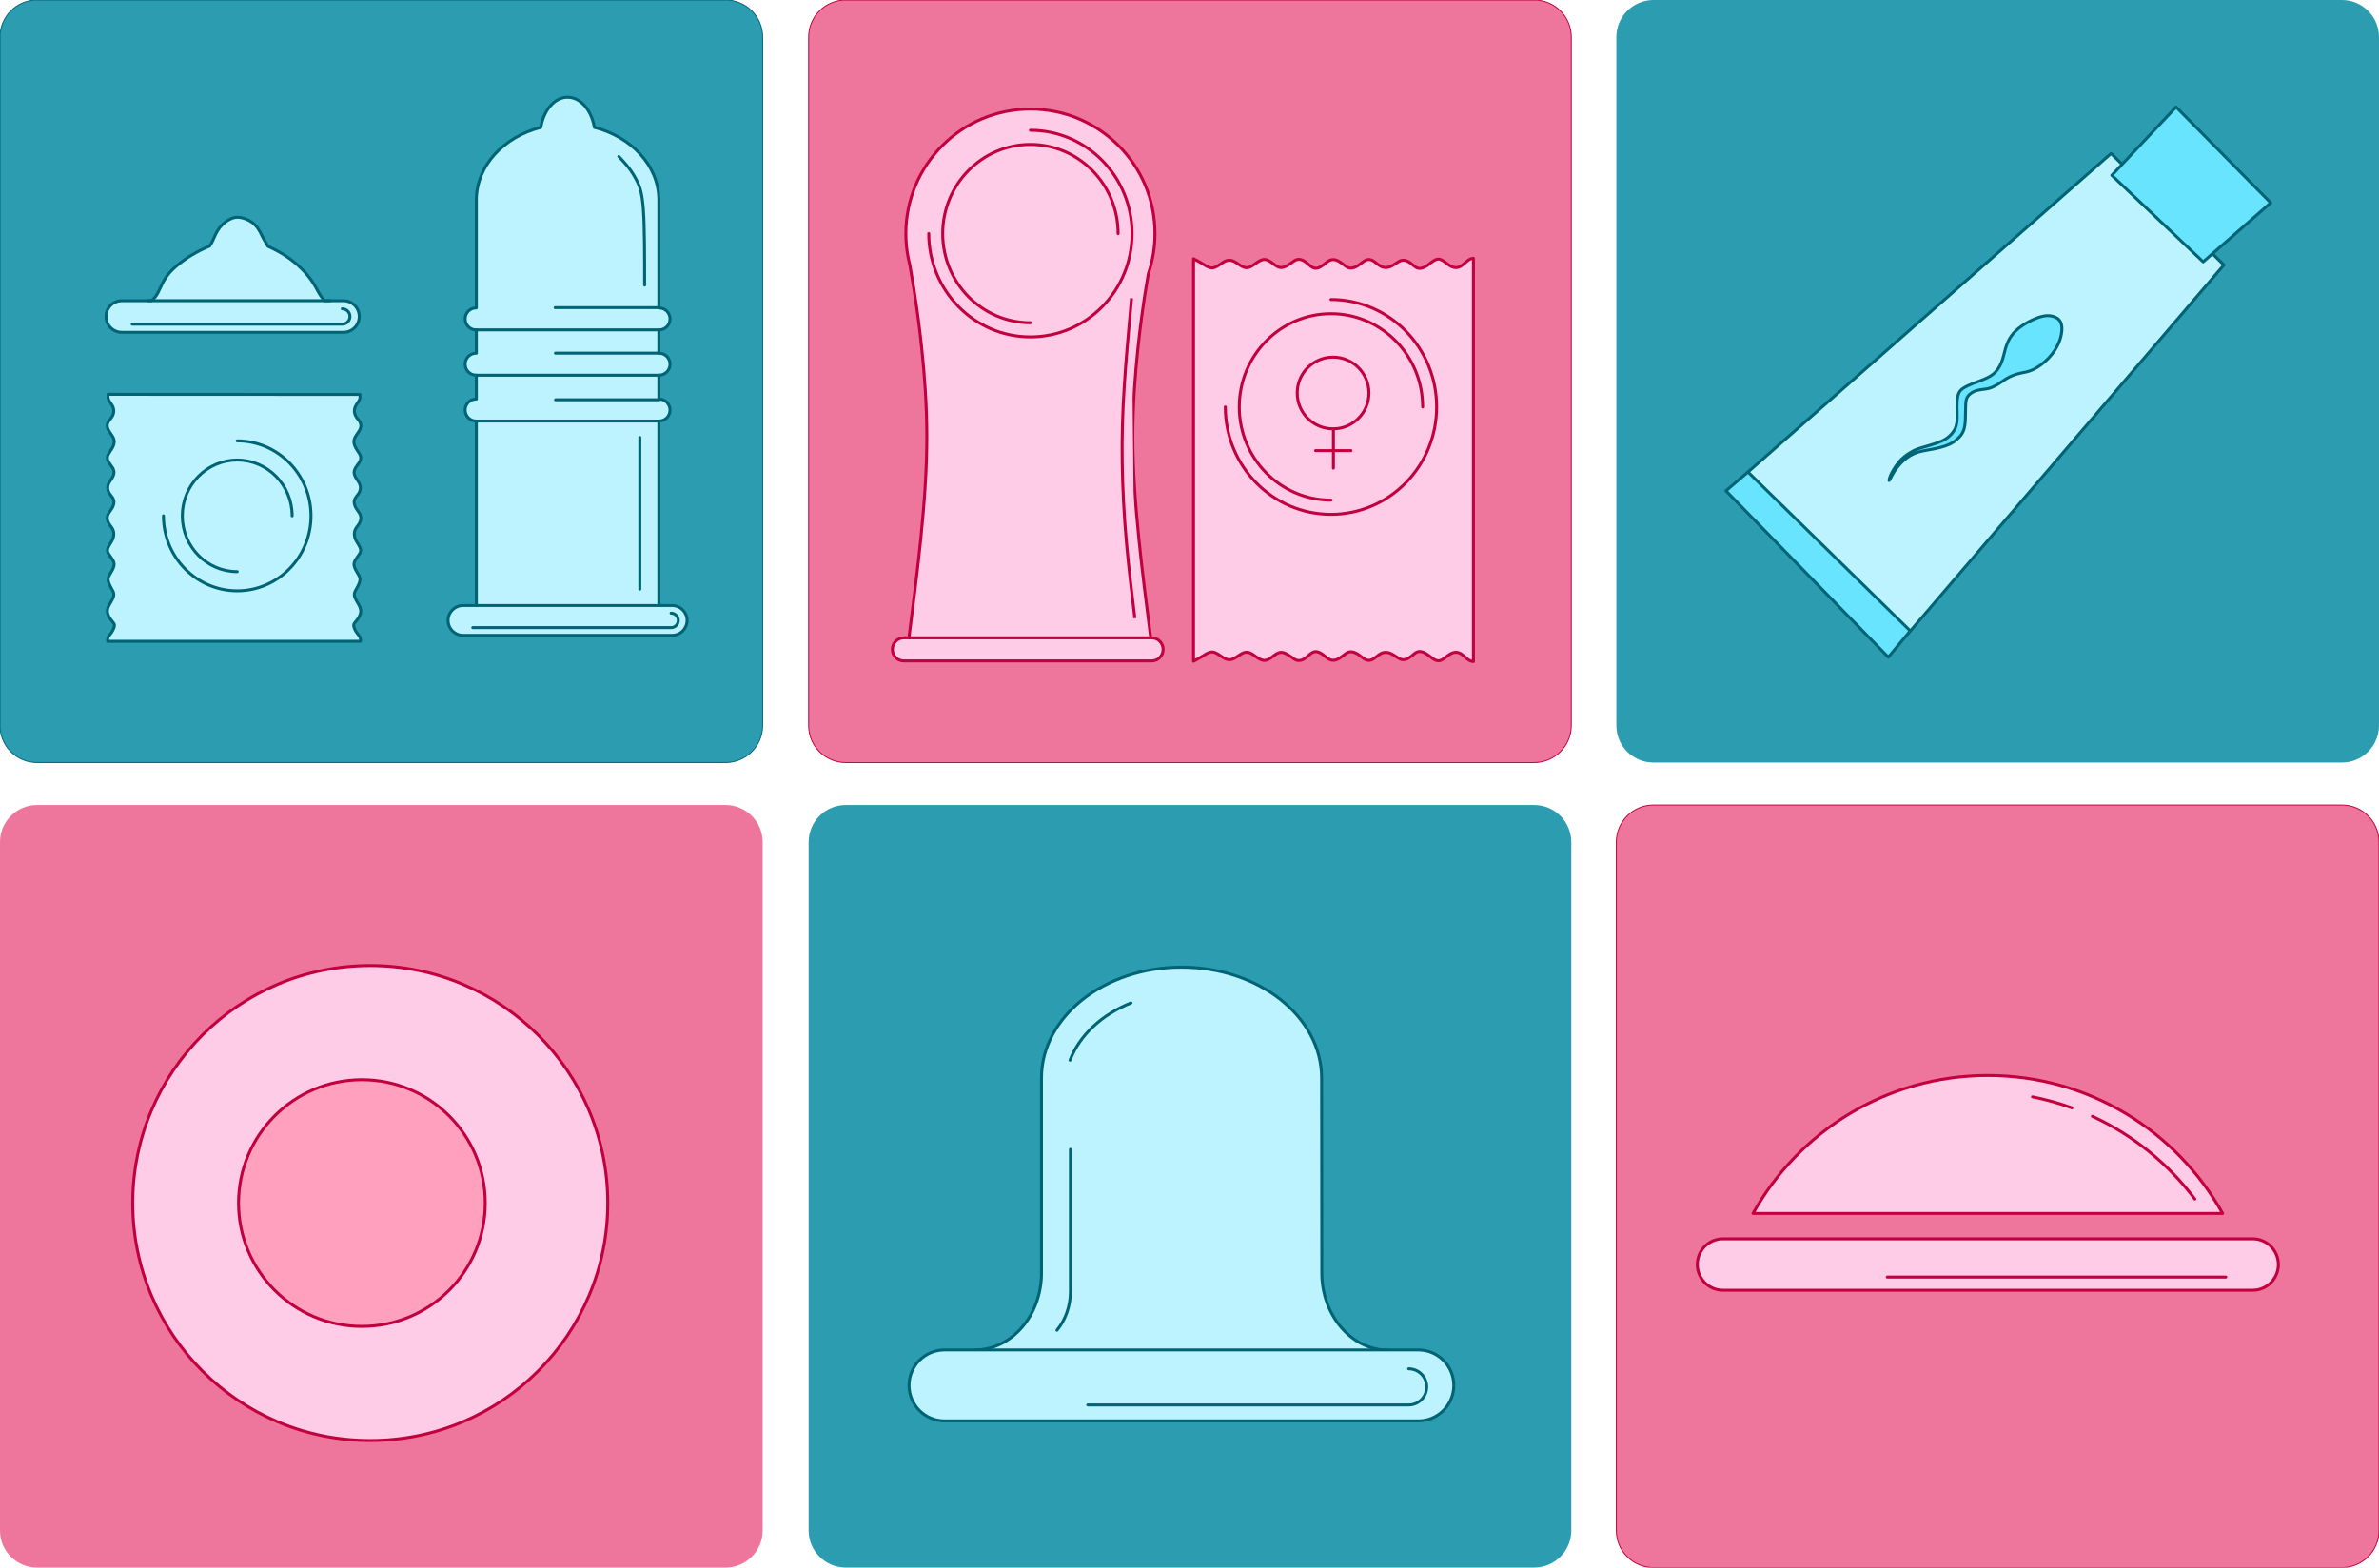 ﻿<?xml version="1.0" encoding="utf-8"?>
<!DOCTYPE svg PUBLIC "-//W3C//DTD SVG 1.1//EN" "http://www.w3.org/Graphics/SVG/1.1/DTD/svg11.dtd">
<svg xmlns="http://www.w3.org/2000/svg" xmlns:xlink="http://www.w3.org/1999/xlink" version="1.1" baseProfile="full" width="513.079" height="338.124" viewBox="0 0 513.08 338.12" enable-background="new 0 0 513.08 338.12" xml:space="preserve">
	<g>
		<path fill="#2C9CB0" fill-opacity="1" stroke-width="0.2" stroke-linejoin="round" stroke="#006475" stroke-opacity="1" d="M 8,0L 156.48,0C 160.898,0 164.48,3.582 164.48,8L 164.48,156.479C 164.48,160.898 160.898,164.479 156.48,164.479L 8,164.479C 3.582,164.479 0,160.898 0,156.479L 0,8C 0,3.582 3.582,0 8,0 Z "/>
		<g>
			<path fill="#BDF3FF" fill-opacity="1" stroke-width="0.64" stroke-linejoin="round" stroke="#006475" stroke-opacity="1" d="M 99.853,130.608L 102.732,130.608L 102.732,90.819L 102.688,90.819C 101.379,90.819 100.317,89.757 100.317,88.447C 100.317,87.138 101.379,86.076 102.688,86.076L 102.732,86.076L 102.732,80.924L 102.688,80.924C 101.378,80.924 100.317,79.863 100.317,78.553C 100.317,77.243 101.378,76.182 102.688,76.182L 102.732,76.182L 102.732,71.161L 102.689,71.161C 101.379,71.161 100.317,70.099 100.317,68.79C 100.317,67.48 101.379,66.418 102.689,66.418L 102.732,66.418L 102.732,43.16L 102.732,42.996L 102.733,42.996C 102.818,35.685 108.644,29.52 116.635,27.478C 117.263,23.746 119.611,20.973 122.411,20.973C 125.212,20.973 127.56,23.746 128.188,27.478C 136.178,29.519 142.004,35.685 142.09,42.996L 142.091,42.996L 142.091,43.16L 142.091,66.418L 142.134,66.418C 143.444,66.418 144.505,67.48 144.505,68.79C 144.505,70.099 143.444,71.161 142.134,71.161L 142.091,71.161L 142.091,76.182L 142.134,76.182C 143.444,76.182 144.505,77.243 144.505,78.553C 144.505,79.863 143.444,80.924 142.134,80.924L 142.091,80.924L 142.091,86.076L 142.134,86.076C 143.444,86.076 144.505,87.138 144.505,88.447C 144.505,89.757 143.444,90.819 142.134,90.819L 142.091,90.819L 142.091,130.608L 144.97,130.608C 146.746,130.608 148.186,132.048 148.186,133.824C 148.186,135.601 146.746,137.041 144.97,137.041L 99.853,137.041C 98.076,137.041 96.636,135.601 96.636,133.824C 96.636,132.048 98.076,130.608 99.853,130.608 Z "/>
			<path fill="#BDF3FF" fill-opacity="1" stroke-width="0.64" stroke-linejoin="round" stroke="#006475" stroke-opacity="1" d="M 34.072,63.13C 34.499,62.34 34.826,61.486 35.289,60.65C 35.752,59.814 36.352,58.996 37.233,58.133C 38.115,57.27 39.278,56.361 40.459,55.58C 41.64,54.798 42.839,54.144 44.148,53.545L 45.207,53.087C 45.76,52.326 46.029,51.563 46.355,50.853C 46.71,50.083 47.132,49.375 47.636,48.795C 48.141,48.216 48.727,47.766 49.313,47.432C 49.899,47.099 50.485,46.881 51.132,46.86C 51.78,46.84 52.488,47.017 53.142,47.289C 53.797,47.562 54.396,47.93 54.887,48.4C 55.377,48.87 55.759,49.443 56.045,49.954L 56.815,51.467L 57.778,53.115L 58.503,53.454C 59.739,54.053 60.938,54.726 62.046,55.489C 63.155,56.252 64.172,57.106 65.035,57.96C 65.899,58.815 66.607,59.668 67.171,60.477C 67.734,61.286 68.152,62.049 68.488,62.667C 68.824,63.284 69.079,63.757 69.569,64.338C 69.711,64.506 69.872,64.683 70.039,64.863L 74.074,64.863C 75.956,64.863 77.482,66.389 77.482,68.271C 77.482,70.153 75.956,71.678 74.074,71.678L 26.276,71.678C 24.394,71.678 22.869,70.153 22.869,68.271C 22.869,66.389 24.394,64.863 26.276,64.863L 32.671,64.863C 33.303,64.385 33.721,63.779 34.072,63.13 Z "/>
			<path fill="#BDF3FF" fill-opacity="1" stroke-width="0.64" stroke-linecap="round" stroke-linejoin="round" stroke="#006475" stroke-opacity="1" d="M 101.956,135.379L 144.097,135.38L 144.729,135.379C 145.591,135.38 146.29,134.681 146.29,133.819C 146.29,132.957 145.591,132.259 144.729,132.259"/>
			<line fill="none" stroke-width="0.64" stroke-linecap="round" stroke-linejoin="round" stroke="#006475" stroke-opacity="1" x1="137.994" y1="127.071" x2="137.994" y2="94.359"/>
			<path fill="#BDF3FF" fill-opacity="1" stroke-width="0.64" stroke-linecap="round" stroke-linejoin="round" stroke="#006475" stroke-opacity="1" d="M 139.027,61.495C 139.027,55.271 139.027,49.047 138.76,45.28C 138.492,41.512 137.957,40.201 137.401,39.087C 136.845,37.974 136.268,37.057 135.607,36.2C 134.947,35.343 134.203,34.545 133.459,33.748"/>
			<line fill="none" stroke-width="0.64" stroke-linecap="round" stroke-linejoin="round" stroke="#006475" stroke-opacity="1" x1="102.591" y1="71.154" x2="142.25" y2="71.154"/>
			<line fill="none" stroke-width="0.64" stroke-linecap="round" stroke-linejoin="round" stroke="#006475" stroke-opacity="1" x1="102.649" y1="80.938" x2="142.308" y2="80.938"/>
			<line fill="none" stroke-width="0.64" stroke-linecap="round" stroke-linejoin="round" stroke="#006475" stroke-opacity="1" x1="102.619" y1="90.82" x2="142.278" y2="90.82"/>
			<line fill="none" stroke-width="0.64" stroke-linecap="round" stroke-linejoin="round" stroke="#006475" stroke-opacity="1" x1="102.787" y1="130.606" x2="142.446" y2="130.606"/>
			<line fill="none" stroke-width="0.64" stroke-linecap="round" stroke-linejoin="round" stroke="#006475" stroke-opacity="1" x1="142.086" y1="66.355" x2="119.734" y2="66.355"/>
			<line fill="none" stroke-width="0.64" stroke-linecap="round" stroke-linejoin="round" stroke="#006475" stroke-opacity="1" x1="142.146" y1="76.174" x2="119.794" y2="76.174"/>
			<line fill="none" stroke-width="0.64" stroke-linecap="round" stroke-linejoin="round" stroke="#006475" stroke-opacity="1" x1="142.168" y1="86.233" x2="119.817" y2="86.233"/>
			<path fill="#BDF3FF" fill-opacity="1" stroke-width="0.64" stroke-linecap="round" stroke-linejoin="round" stroke="#006475" stroke-opacity="1" d="M 77.753,138.331C 77.753,138.004 77.753,137.677 77.603,137.377C 77.454,137.077 77.154,136.805 76.874,136.382C 76.595,135.96 76.336,135.387 76.288,135.013C 76.241,134.638 76.404,134.461 76.684,134.12C 76.963,133.779 77.358,133.275 77.583,132.771C 77.808,132.267 77.862,131.762 77.733,131.272C 77.604,130.781 77.29,130.304 76.99,129.786C 76.691,129.268 76.404,128.71 76.411,128.212C 76.418,127.715 76.718,127.279 77.02,126.74C 77.322,126.202 77.626,125.561 77.649,125.043C 77.672,124.526 77.413,124.13 77.12,123.646C 76.827,123.163 76.5,122.59 76.391,122.107C 76.282,121.623 76.391,121.228 76.622,120.812C 76.854,120.396 77.209,119.96 77.447,119.599C 77.686,119.238 77.808,118.952 77.781,118.618C 77.754,118.284 77.576,117.902 77.325,117.486C 77.072,117.071 76.745,116.621 76.568,116.089C 76.391,115.558 76.364,114.945 76.527,114.447C 76.691,113.95 77.045,113.568 77.311,113.18C 77.576,112.792 77.754,112.396 77.808,112.001C 77.863,111.606 77.795,111.211 77.594,110.829C 77.393,110.447 77.059,110.079 76.803,109.64C 76.548,109.2 76.371,108.689 76.381,108.253C 76.391,107.817 76.588,107.456 76.834,107.125C 77.079,106.795 77.372,106.495 77.552,106.072C 77.731,105.65 77.797,105.105 77.646,104.607C 77.495,104.11 77.127,103.66 76.854,103.231C 76.582,102.801 76.404,102.393 76.377,102.004C 76.35,101.616 76.473,101.248 76.691,100.88C 76.909,100.512 77.222,100.144 77.44,99.81C 77.658,99.476 77.781,99.176 77.802,98.87C 77.822,98.563 77.74,98.249 77.556,97.915C 77.372,97.582 77.086,97.227 76.827,96.784C 76.568,96.341 76.337,95.81 76.323,95.319C 76.309,94.829 76.513,94.379 76.814,93.916C 77.113,93.452 77.508,92.975 77.699,92.485C 77.89,91.994 77.876,91.49 77.631,91.033C 77.386,90.577 76.909,90.168 76.65,89.629C 76.391,89.091 76.35,88.423 76.568,87.844C 76.786,87.265 77.263,86.774 77.483,86.329C 77.702,85.884 77.664,85.484 77.626,85.084L 23.303,85.057C 23.276,85.466 23.248,85.875 23.473,86.324C 23.698,86.774 24.175,87.265 24.393,87.844C 24.611,88.423 24.57,89.091 24.312,89.629C 24.053,90.168 23.576,90.577 23.33,91.033C 23.085,91.49 23.071,91.994 23.262,92.484C 23.453,92.975 23.848,93.452 24.148,93.916C 24.448,94.379 24.652,94.829 24.639,95.319C 24.625,95.81 24.393,96.341 24.134,96.784C 23.875,97.227 23.589,97.582 23.405,97.915C 23.221,98.249 23.139,98.563 23.16,98.87C 23.18,99.176 23.303,99.476 23.521,99.81C 23.739,100.144 24.053,100.512 24.271,100.88C 24.489,101.248 24.611,101.616 24.584,102.004C 24.557,102.392 24.38,102.801 24.107,103.231C 23.834,103.66 23.467,104.11 23.316,104.607C 23.164,105.105 23.23,105.65 23.41,106.072C 23.589,106.495 23.882,106.795 24.128,107.125C 24.373,107.456 24.57,107.817 24.58,108.253C 24.591,108.689 24.414,109.2 24.158,109.64C 23.903,110.079 23.569,110.447 23.368,110.829C 23.167,111.21 23.099,111.606 23.153,112.001C 23.208,112.396 23.385,112.792 23.651,113.18C 23.916,113.568 24.271,113.95 24.434,114.447C 24.598,114.945 24.57,115.558 24.393,116.089C 24.216,116.621 23.889,117.071 23.637,117.486C 23.385,117.902 23.208,118.284 23.18,118.617C 23.153,118.951 23.276,119.238 23.514,119.599C 23.753,119.96 24.107,120.396 24.339,120.812C 24.57,121.227 24.68,121.623 24.57,122.106C 24.462,122.59 24.134,123.163 23.841,123.646C 23.548,124.13 23.289,124.526 23.312,125.043C 23.335,125.561 23.639,126.202 23.941,126.74C 24.243,127.278 24.543,127.714 24.55,128.212C 24.557,128.709 24.271,129.268 23.971,129.786C 23.671,130.304 23.358,130.781 23.228,131.272C 23.099,131.762 23.153,132.266 23.378,132.771C 23.603,133.275 23.998,133.779 24.278,134.12C 24.557,134.461 24.721,134.638 24.673,135.013C 24.625,135.387 24.366,135.96 24.087,136.382C 23.808,136.805 23.508,137.077 23.358,137.377C 23.208,137.677 23.208,138.004 23.208,138.331L 77.753,138.331 Z "/>
			<path fill="#BDF3FF" fill-opacity="1" stroke-width="0.64" stroke-linecap="round" stroke-linejoin="round" stroke="#006475" stroke-opacity="1" d="M 51.161,95.094C 59.947,95.094 67.069,102.336 67.069,111.268C 67.069,120.201 59.947,127.442 51.161,127.442C 42.376,127.442 35.254,120.201 35.254,111.268"/>
			<path fill="#BDF3FF" fill-opacity="1" stroke-width="0.64" stroke-linecap="round" stroke-linejoin="round" stroke="#006475" stroke-opacity="1" d="M 51.163,123.308C 44.622,123.308 39.32,117.918 39.32,111.268C 39.32,104.618 44.623,99.227 51.163,99.227C 57.703,99.227 63.006,104.618 63.006,111.268"/>
			<path fill="#BDF3FF" fill-opacity="1" stroke-width="0.64" stroke-linecap="round" stroke-linejoin="round" stroke="#006475" stroke-opacity="1" d="M 28.505,69.919L 73.15,69.919L 73.82,69.919C 74.733,69.919 75.473,69.178 75.473,68.266C 75.473,67.353 74.733,66.613 73.82,66.613"/>
			<line fill="none" stroke-width="0.64" stroke-linecap="round" stroke-linejoin="round" stroke="#006475" stroke-opacity="1" x1="31.968" y1="64.858" x2="71.137" y2="64.858"/>
		</g>
	</g>
	<g>
		<path fill="#EE759B" fill-opacity="1" stroke-width="0.2" stroke-linejoin="round" stroke="#C1003D" stroke-opacity="1" d="M 182.4,0L 330.88,0C 335.298,0 338.88,3.582 338.88,8L 338.88,156.482C 338.88,160.9 335.298,164.482 330.88,164.482L 182.4,164.482C 177.982,164.482 174.4,160.9 174.4,156.482L 174.4,8C 174.4,3.582 177.982,0 182.4,0 Z "/>
		<g>
			<path fill="#FFCCE8" fill-opacity="1" stroke-width="0.64" stroke-linejoin="round" stroke="#C1003D" stroke-opacity="1" d="M 198.611,115.935C 199.374,108.375 199.89,101.1 199.89,94.198C 199.89,87.296 199.374,80.766 198.816,75.401C 198.257,70.036 197.656,65.836 197.097,62.333L 196.216,57.114C 195.895,55.872 195.662,54.594 195.521,53.289L 195.508,53.216L 195.514,53.216C 195.416,52.286 195.366,51.342 195.366,50.386C 195.366,35.549 207.393,23.523 222.228,23.523C 237.064,23.523 249.091,35.549 249.091,50.386C 249.091,53.415 248.589,56.328 247.664,59.045L 247.112,62.331C 246.547,65.837 245.946,70.037 245.388,75.401C 244.829,80.766 244.313,87.296 244.313,94.198C 244.313,101.1 244.829,108.375 245.593,115.936C 246.304,122.978 247.231,130.27 248.173,137.578L 248.362,137.578C 249.738,137.578 250.854,138.694 250.854,140.07C 250.854,141.446 249.738,142.561 248.362,142.561L 194.95,142.561C 193.574,142.561 192.458,141.446 192.458,140.07C 192.458,138.694 193.574,137.578 194.95,137.578L 196.031,137.578C 196.972,130.27 197.899,122.978 198.611,115.935 Z "/>
			<path fill="#FFCCE8" fill-opacity="1" stroke-width="0.64" stroke-linecap="round" stroke-linejoin="round" stroke="#C1003D" stroke-opacity="1" d="M 222.228,28.097C 234.335,28.097 244.15,38.076 244.15,50.386C 244.15,62.695 234.336,72.674 222.228,72.674C 210.121,72.674 200.307,62.695 200.307,50.386"/>
			<path fill="#FFCCE8" fill-opacity="1" stroke-width="0.64" stroke-linecap="round" stroke-linejoin="round" stroke="#C1003D" stroke-opacity="1" d="M 222.227,69.615C 211.781,69.615 203.313,61.005 203.313,50.385C 203.313,39.765 211.781,31.155 222.227,31.155C 232.672,31.155 241.14,39.765 241.14,50.385"/>
			<path fill="#FFCCE8" fill-opacity="1" stroke-width="0.64" stroke-linejoin="round" stroke="#C1003D" stroke-opacity="1" d="M 244.038,64.319C 243.441,70.868 242.844,77.417 242.47,83.288C 242.095,89.159 241.942,94.352 242.026,99.862C 242.109,105.373 242.429,111.201 242.923,116.834C 243.417,122.466 244.085,127.903 244.753,133.339"/>
			<line fill="none" stroke-width="0.64" stroke-linejoin="round" stroke="#C1003D" stroke-opacity="1" x1="195.98" y1="137.578" x2="248.226" y2="137.578"/>
			<path fill="#FFCCE8" fill-opacity="1" stroke-width="0.64" stroke-linejoin="round" stroke="#C1003D" stroke-opacity="1" d="M 317.776,142.701C 317.504,142.665 317.232,142.629 316.917,142.454C 316.602,142.278 316.244,141.964 315.867,141.634C 315.492,141.305 315.098,140.961 314.622,140.8C 314.146,140.639 313.587,140.66 313,140.947C 312.413,141.233 311.797,141.784 311.314,142.114C 310.831,142.443 310.48,142.55 310.122,142.522C 309.764,142.493 309.399,142.328 308.944,142.003C 308.49,141.677 307.945,141.19 307.38,140.882C 306.814,140.574 306.227,140.445 305.74,140.596C 305.253,140.746 304.867,141.176 304.373,141.555C 303.879,141.935 303.277,142.264 302.755,142.3C 302.232,142.336 301.788,142.078 301.28,141.749C 300.771,141.419 300.199,141.018 299.604,140.832C 299.01,140.646 298.394,140.674 297.8,140.982C 297.206,141.29 296.633,141.877 296.096,142.185C 295.559,142.493 295.058,142.522 294.549,142.285C 294.041,142.049 293.526,141.548 292.941,141.168C 292.356,140.789 291.702,140.531 291.153,140.596C 290.604,140.66 290.16,141.047 289.666,141.426C 289.172,141.806 288.628,142.178 288.12,142.336C 287.612,142.493 287.139,142.436 286.716,142.228C 286.294,142.021 285.922,141.663 285.492,141.333C 285.063,141.004 284.576,140.703 284.132,140.596C 283.688,140.488 283.287,140.574 282.822,140.896C 282.356,141.219 281.826,141.777 281.297,142.106C 280.767,142.436 280.237,142.536 279.793,142.443C 279.349,142.35 278.991,142.063 278.54,141.741C 278.089,141.419 277.545,141.061 277.051,140.868C 276.557,140.674 276.113,140.646 275.619,140.868C 275.125,141.09 274.581,141.562 274.08,141.906C 273.578,142.25 273.12,142.464 272.648,142.45C 272.175,142.436 271.688,142.192 271.173,141.849C 270.657,141.505 270.113,141.061 269.597,140.839C 269.082,140.617 268.595,140.617 268.037,140.875C 267.478,141.133 266.848,141.648 266.268,141.963C 265.688,142.278 265.158,142.393 264.586,142.214C 264.013,142.035 263.397,141.562 262.824,141.19C 262.252,140.818 261.722,140.546 261.099,140.66C 260.476,140.775 259.76,141.276 259.129,141.668C 258.498,142.061 257.951,142.344 257.405,142.627L 257.411,55.824C 257.955,56.096 258.5,56.368 259.13,56.755C 259.76,57.141 260.476,57.642 261.099,57.757C 261.722,57.872 262.251,57.6 262.824,57.227C 263.397,56.855 264.013,56.382 264.585,56.203C 265.158,56.024 265.688,56.139 266.268,56.454C 266.848,56.769 267.478,57.284 268.036,57.542C 268.595,57.8 269.082,57.8 269.597,57.578C 270.113,57.356 270.657,56.912 271.172,56.569C 271.688,56.225 272.175,55.981 272.647,55.967C 273.12,55.953 273.578,56.167 274.079,56.511C 274.581,56.855 275.125,57.327 275.619,57.549C 276.113,57.771 276.557,57.743 277.051,57.549C 277.545,57.356 278.089,56.998 278.54,56.676C 278.991,56.354 279.349,56.067 279.793,55.974C 280.237,55.881 280.767,55.981 281.297,56.311C 281.826,56.64 282.356,57.199 282.822,57.521C 283.287,57.843 283.688,57.929 284.132,57.821C 284.576,57.714 285.063,57.413 285.492,57.084C 285.922,56.755 286.294,56.397 286.716,56.189C 287.139,55.981 287.612,55.924 288.12,56.082C 288.628,56.239 289.172,56.611 289.666,56.991C 290.16,57.37 290.604,57.757 291.153,57.821C 291.702,57.886 292.356,57.628 292.941,57.249C 293.525,56.869 294.041,56.368 294.549,56.132C 295.058,55.895 295.559,55.924 296.096,56.232C 296.633,56.54 297.206,57.127 297.8,57.435C 298.394,57.743 299.01,57.771 299.604,57.585C 300.198,57.399 300.771,56.998 301.279,56.669C 301.788,56.34 302.232,56.081 302.754,56.117C 303.277,56.153 303.879,56.483 304.372,56.862C 304.867,57.242 305.253,57.671 305.74,57.821C 306.227,57.972 306.814,57.843 307.38,57.535C 307.945,57.227 308.489,56.74 308.944,56.415C 309.399,56.089 309.764,55.924 310.122,55.895C 310.48,55.867 310.831,55.974 311.314,56.303C 311.797,56.633 312.413,57.184 313,57.471C 313.587,57.757 314.146,57.778 314.622,57.617C 315.098,57.456 315.492,57.112 315.867,56.783C 316.243,56.454 316.601,56.139 316.916,55.963C 317.232,55.788 317.503,55.752 317.776,55.716L 317.776,142.701 Z "/>
			<path fill="#FFCCE8" fill-opacity="1" stroke-width="0.64" stroke-linecap="round" stroke-linejoin="round" stroke="#C1003D" stroke-opacity="1" d="M 287.053,64.606C 299.639,64.606 309.842,74.98 309.842,87.776C 309.842,100.572 299.639,110.946 287.053,110.946C 274.467,110.946 264.264,100.572 264.264,87.776"/>
			<path fill="#FFCCE8" fill-opacity="1" stroke-width="0.64" stroke-linecap="round" stroke-linejoin="round" stroke="#C1003D" stroke-opacity="1" d="M 287.054,107.88C 276.133,107.88 267.279,98.879 267.279,87.776C 267.279,76.672 276.133,67.671 287.054,67.671C 297.975,67.671 306.828,76.672 306.828,87.776"/>
			<path fill="#FFCCE8" fill-opacity="1" stroke-width="0.64" stroke-linecap="round" stroke-linejoin="round" stroke="#C1003D" stroke-opacity="1" d="M 287.507,77.035C 291.778,77.035 295.24,80.497 295.24,84.768C 295.24,89.039 291.778,92.501 287.507,92.501C 283.237,92.501 279.774,89.039 279.774,84.768C 279.774,80.497 283.236,77.035 287.507,77.035 Z "/>
			<line fill="none" stroke-width="0.64" stroke-linecap="round" stroke-linejoin="round" stroke="#C1003D" stroke-opacity="1" x1="287.578" y1="100.974" x2="287.578" y2="92.529"/>
			<line fill="none" stroke-width="0.64" stroke-linecap="round" stroke-linejoin="round" stroke="#C1003D" stroke-opacity="1" x1="283.74" y1="97.197" x2="291.359" y2="97.197"/>
		</g>
	</g>
	<g>
		<path fill="#EE759B" fill-opacity="1" stroke-width="0.2" stroke-linejoin="round" stroke="#C1003D" stroke-opacity="1" d="M 356.598,173.641L 505.079,173.641C 509.498,173.641 513.079,177.223 513.079,181.641L 513.079,330.121C 513.079,334.54 509.498,338.121 505.079,338.121L 356.598,338.121C 352.18,338.121 348.598,334.54 348.598,330.121L 348.598,181.641C 348.598,177.223 352.18,173.641 356.598,173.641 Z "/>
		<g>
			<path fill="#FFCCE8" fill-opacity="1" stroke-width="0.64" stroke-linecap="round" stroke-linejoin="round" stroke="#C1003D" stroke-opacity="1" d="M 428.716,231.978C 450.486,231.978 469.451,243.985 479.352,261.737L 378.08,261.737C 387.98,243.985 406.946,231.978 428.716,231.978 Z "/>
			<path fill="#FFCCE8" fill-opacity="1" stroke-width="0.64" stroke-linecap="round" stroke-linejoin="round" stroke="#C1003D" stroke-opacity="1" d="M 371.603,267.214L 485.831,267.214C 488.893,267.214 491.376,269.697 491.376,272.759L 491.376,272.759C 491.376,275.821 488.893,278.304 485.831,278.304L 371.603,278.304C 368.54,278.304 366.058,275.821 366.058,272.759L 366.058,272.759C 366.058,269.697 368.54,267.214 371.603,267.214 Z "/>
			<path fill="#FFCCE8" fill-opacity="1" stroke-width="0.64" stroke-linecap="round" stroke-linejoin="round" stroke="#C1003D" stroke-opacity="1" d="M 438.352,236.596C 441.269,237.174 444.108,237.971 446.85,238.969"/>
			<path fill="#FFCCE8" fill-opacity="1" stroke-width="0.64" stroke-linecap="round" stroke-linejoin="round" stroke="#C1003D" stroke-opacity="1" d="M 451.265,240.787C 460.031,244.83 467.615,250.998 473.357,258.63"/>
			<line fill="none" stroke-width="0.64" stroke-linecap="round" stroke-linejoin="round" stroke="#C1003D" stroke-opacity="1" x1="407.032" y1="275.462" x2="480.042" y2="275.462"/>
		</g>
	</g>
	<g>
		<path fill="#2C9CB0" fill-opacity="1" stroke-width="0.2" stroke-linejoin="round" d="M 182.4,173.641L 330.88,173.641C 335.298,173.641 338.88,177.223 338.88,181.641L 338.88,330.121C 338.88,334.539 335.298,338.121 330.88,338.121L 182.4,338.121C 177.982,338.121 174.4,334.539 174.4,330.121L 174.4,181.641C 174.4,177.223 177.982,173.641 182.4,173.641 Z "/>
		<g>
			<path fill="#BDF3FF" fill-opacity="1" stroke-width="0.64" stroke-linecap="round" stroke-linejoin="round" stroke="#006475" stroke-opacity="1" d="M 210.315,291.174C 218.211,291.174 224.613,283.688 224.615,274.614C 224.615,274.614 224.615,245.734 224.615,232.529C 224.615,219.324 238.14,208.618 254.825,208.618C 271.51,208.618 285.036,219.324 285.036,232.529C 285.036,245.734 285.077,274.493 285.077,274.493C 285.034,283.687 291.436,291.174 299.273,291.234"/>
			<path fill="#BDF3FF" fill-opacity="1" stroke-width="0.64" stroke-linecap="round" stroke-linejoin="round" stroke="#006475" stroke-opacity="1" d="M 203.708,291.18L 305.886,291.18C 310.113,291.18 313.54,294.607 313.54,298.833L 313.54,298.833C 313.54,303.061 310.113,306.487 305.886,306.487L 203.708,306.487C 199.481,306.487 196.055,303.061 196.055,298.833L 196.055,298.833C 196.055,294.607 199.481,291.18 203.708,291.18 Z "/>
			<path fill="#BDF3FF" fill-opacity="1" stroke-width="0.64" stroke-linecap="round" stroke-linejoin="round" stroke="#006475" stroke-opacity="1" d="M 234.592,303.046L 302.223,303.048L 303.802,303.047C 305.955,303.047 307.701,301.301 307.701,299.148C 307.701,296.995 305.956,295.25 303.802,295.25"/>
			<path fill="#BDF3FF" fill-opacity="1" stroke-width="0.64" stroke-linecap="round" stroke-linejoin="round" stroke="#006475" stroke-opacity="1" d="M 230.765,228.69C 232.833,223.291 237.641,218.835 243.908,216.336"/>
			<path fill="#BDF3FF" fill-opacity="1" stroke-width="0.64" stroke-linecap="round" stroke-linejoin="round" stroke="#006475" stroke-opacity="1" d="M 227.953,286.932C 229.751,284.757 230.856,281.813 230.856,278.594C 230.856,278.594 230.856,266.502 230.856,256.455C 230.856,253.245 230.856,250.243 230.856,247.912"/>
		</g>
	</g>
	<g>
		<path fill="#2C9CB0" fill-opacity="1" stroke-width="0.2" stroke-linejoin="round" d="M 356.6,0L 505.079,0C 509.498,0 513.079,3.582 513.079,8L 513.079,156.481C 513.079,160.899 509.498,164.481 505.079,164.481L 356.6,164.481C 352.181,164.481 348.6,160.899 348.6,156.481L 348.6,8C 348.6,3.582 352.181,0 356.6,0 Z "/>
		<g>
			<path fill="#BDF3FF" fill-opacity="1" stroke-width="0.64" stroke-linejoin="round" stroke="#006475" stroke-opacity="1" d="M 376.694,102.071L 411.301,136.922L 479.626,57.153L 455.301,33.103L 376.694,102.071 Z "/>
			<path fill="#69E4FE" fill-opacity="1" stroke-width="0.64" stroke-linejoin="round" stroke="#006475" stroke-opacity="1" d="M 376.986,101.81L 372.236,105.872L 407.254,141.755L 411.982,136.079L 376.986,101.81 Z "/>
			<path fill="#69E4FE" fill-opacity="1" stroke-width="0.64" stroke-linejoin="round" stroke="#006475" stroke-opacity="1" d="M 455.452,37.81L 475.156,56.475L 489.721,43.746L 469.312,23.077L 455.452,37.81 Z "/>
			<path fill="#69E4FE" fill-opacity="1" stroke-width="0.64" stroke-linejoin="round" stroke="#006475" stroke-opacity="1" d="M 443.567,68.577C 443.07,68.284 442.343,68.069 441.533,68.09C 440.724,68.11 439.831,68.367 438.873,68.767C 437.914,69.168 436.89,69.713 435.998,70.338C 435.105,70.964 434.345,71.669 433.772,72.473C 433.199,73.277 432.814,74.181 432.527,75.156C 432.241,76.13 432.054,77.177 431.652,78.18C 431.249,79.182 430.633,80.141 429.671,80.846C 428.71,81.551 427.405,82.002 426.223,82.447C 425.042,82.892 423.984,83.33 423.33,83.791C 422.676,84.253 422.425,84.737 422.272,85.362C 422.119,85.988 422.064,86.753 422.07,87.706C 422.075,88.659 422.142,89.799 422.08,90.692C 422.018,91.584 421.828,92.229 421.443,92.857C 421.059,93.484 420.481,94.096 419.822,94.55C 419.164,95.005 418.426,95.302 417.677,95.567C 416.928,95.831 416.168,96.062 415.369,96.288C 414.571,96.514 413.733,96.734 412.915,97.117C 412.097,97.5 411.299,98.045 410.74,98.486C 410.181,98.926 409.861,99.262 409.509,99.698C 409.156,100.133 408.77,100.667 408.445,101.193C 408.121,101.719 407.856,102.237 407.691,102.645C 407.526,103.052 407.461,103.35 407.433,103.505C 407.404,103.66 407.413,103.673 407.438,103.655C 407.463,103.636 407.504,103.586 407.603,103.402C 407.703,103.218 407.862,102.901 408.039,102.568C 408.216,102.236 408.41,101.889 408.661,101.515C 408.912,101.141 409.219,100.741 409.561,100.344C 409.903,99.947 410.278,99.555 410.688,99.203C 411.099,98.851 411.545,98.54 411.971,98.288C 412.396,98.036 412.801,97.843 413.239,97.679C 413.677,97.516 414.148,97.38 414.787,97.251C 415.426,97.122 416.233,96.998 417.041,96.837C 417.85,96.675 418.659,96.477 419.373,96.242C 420.087,96.006 420.704,95.734 421.253,95.384C 421.801,95.035 422.28,94.61 422.651,94.193C 423.021,93.776 423.283,93.368 423.478,92.854C 423.673,92.34 423.801,91.72 423.857,90.703C 423.912,89.686 423.896,88.272 423.937,87.376C 423.978,86.48 424.078,86.103 424.218,85.804C 424.359,85.505 424.54,85.285 424.801,85.056C 425.061,84.828 425.4,84.591 425.784,84.42C 426.168,84.249 426.598,84.145 427.062,84.07C 427.526,83.996 428.024,83.952 428.446,83.881C 428.868,83.81 429.214,83.712 429.639,83.533C 430.064,83.354 430.568,83.094 431.086,82.763C 431.605,82.433 432.138,82.032 432.652,81.716C 433.166,81.4 433.662,81.169 434.172,80.969C 434.683,80.768 435.207,80.599 435.918,80.454C 436.628,80.31 437.525,80.19 438.585,79.672C 439.644,79.154 440.867,78.238 441.834,77.223C 442.8,76.207 443.511,75.092 443.961,74.071C 444.412,73.051 444.602,72.126 444.664,71.398C 444.726,70.671 444.66,70.143 444.494,69.692C 444.328,69.242 444.063,68.87 443.567,68.577 Z "/>
		</g>
	</g>
	<path fill="#FFA0BE" fill-opacity="1" stroke-width="0.64" stroke-linejoin="round" stroke="#C1003D" stroke-opacity="1" d="M 99.609,222.645L 117.375,204.88L 133.342,220.847L 115.577,238.612L 99.609,222.645 Z "/>
	<path fill="#FFA0BE" fill-opacity="1" stroke-width="0.64" stroke-linejoin="round" stroke="#C1003D" stroke-opacity="1" d="M 23.689,298.242L 41.454,280.477L 57.422,296.444L 39.656,314.209L 23.689,298.242 Z "/>
	<g>
		<path fill="#EE759B" fill-opacity="1" stroke-width="0.2" stroke-linejoin="round" d="M 8,173.641L 156.48,173.641C 160.898,173.641 164.48,177.223 164.48,181.641L 164.48,330.125C 164.48,334.543 160.898,338.124 156.48,338.124L 8,338.124C 3.582,338.124 0,334.543 0,330.125L 0,181.641C 0,177.223 3.582,173.641 8,173.641 Z "/>
		<path fill="#FFCCE8" fill-opacity="1" stroke-width="0.64" stroke-linejoin="round" stroke="#C1003D" stroke-opacity="1" d="M 79.851,208.277C 108.141,208.277 131.074,231.21 131.074,259.5C 131.074,287.789 108.141,310.722 79.851,310.722C 51.562,310.722 28.629,287.789 28.629,259.5C 28.629,231.21 51.562,208.277 79.851,208.277 Z "/>
	</g>
	<path fill="#FFA0BE" fill-opacity="1" stroke-width="0.64" stroke-linejoin="round" stroke="#C1003D" stroke-opacity="1" d="M 78.052,232.898C 92.744,232.898 104.654,244.808 104.654,259.5C 104.654,274.192 92.744,286.102 78.052,286.102C 63.36,286.102 51.45,274.192 51.45,259.5C 51.45,244.808 63.36,232.898 78.052,232.898 Z "/>
</svg>
